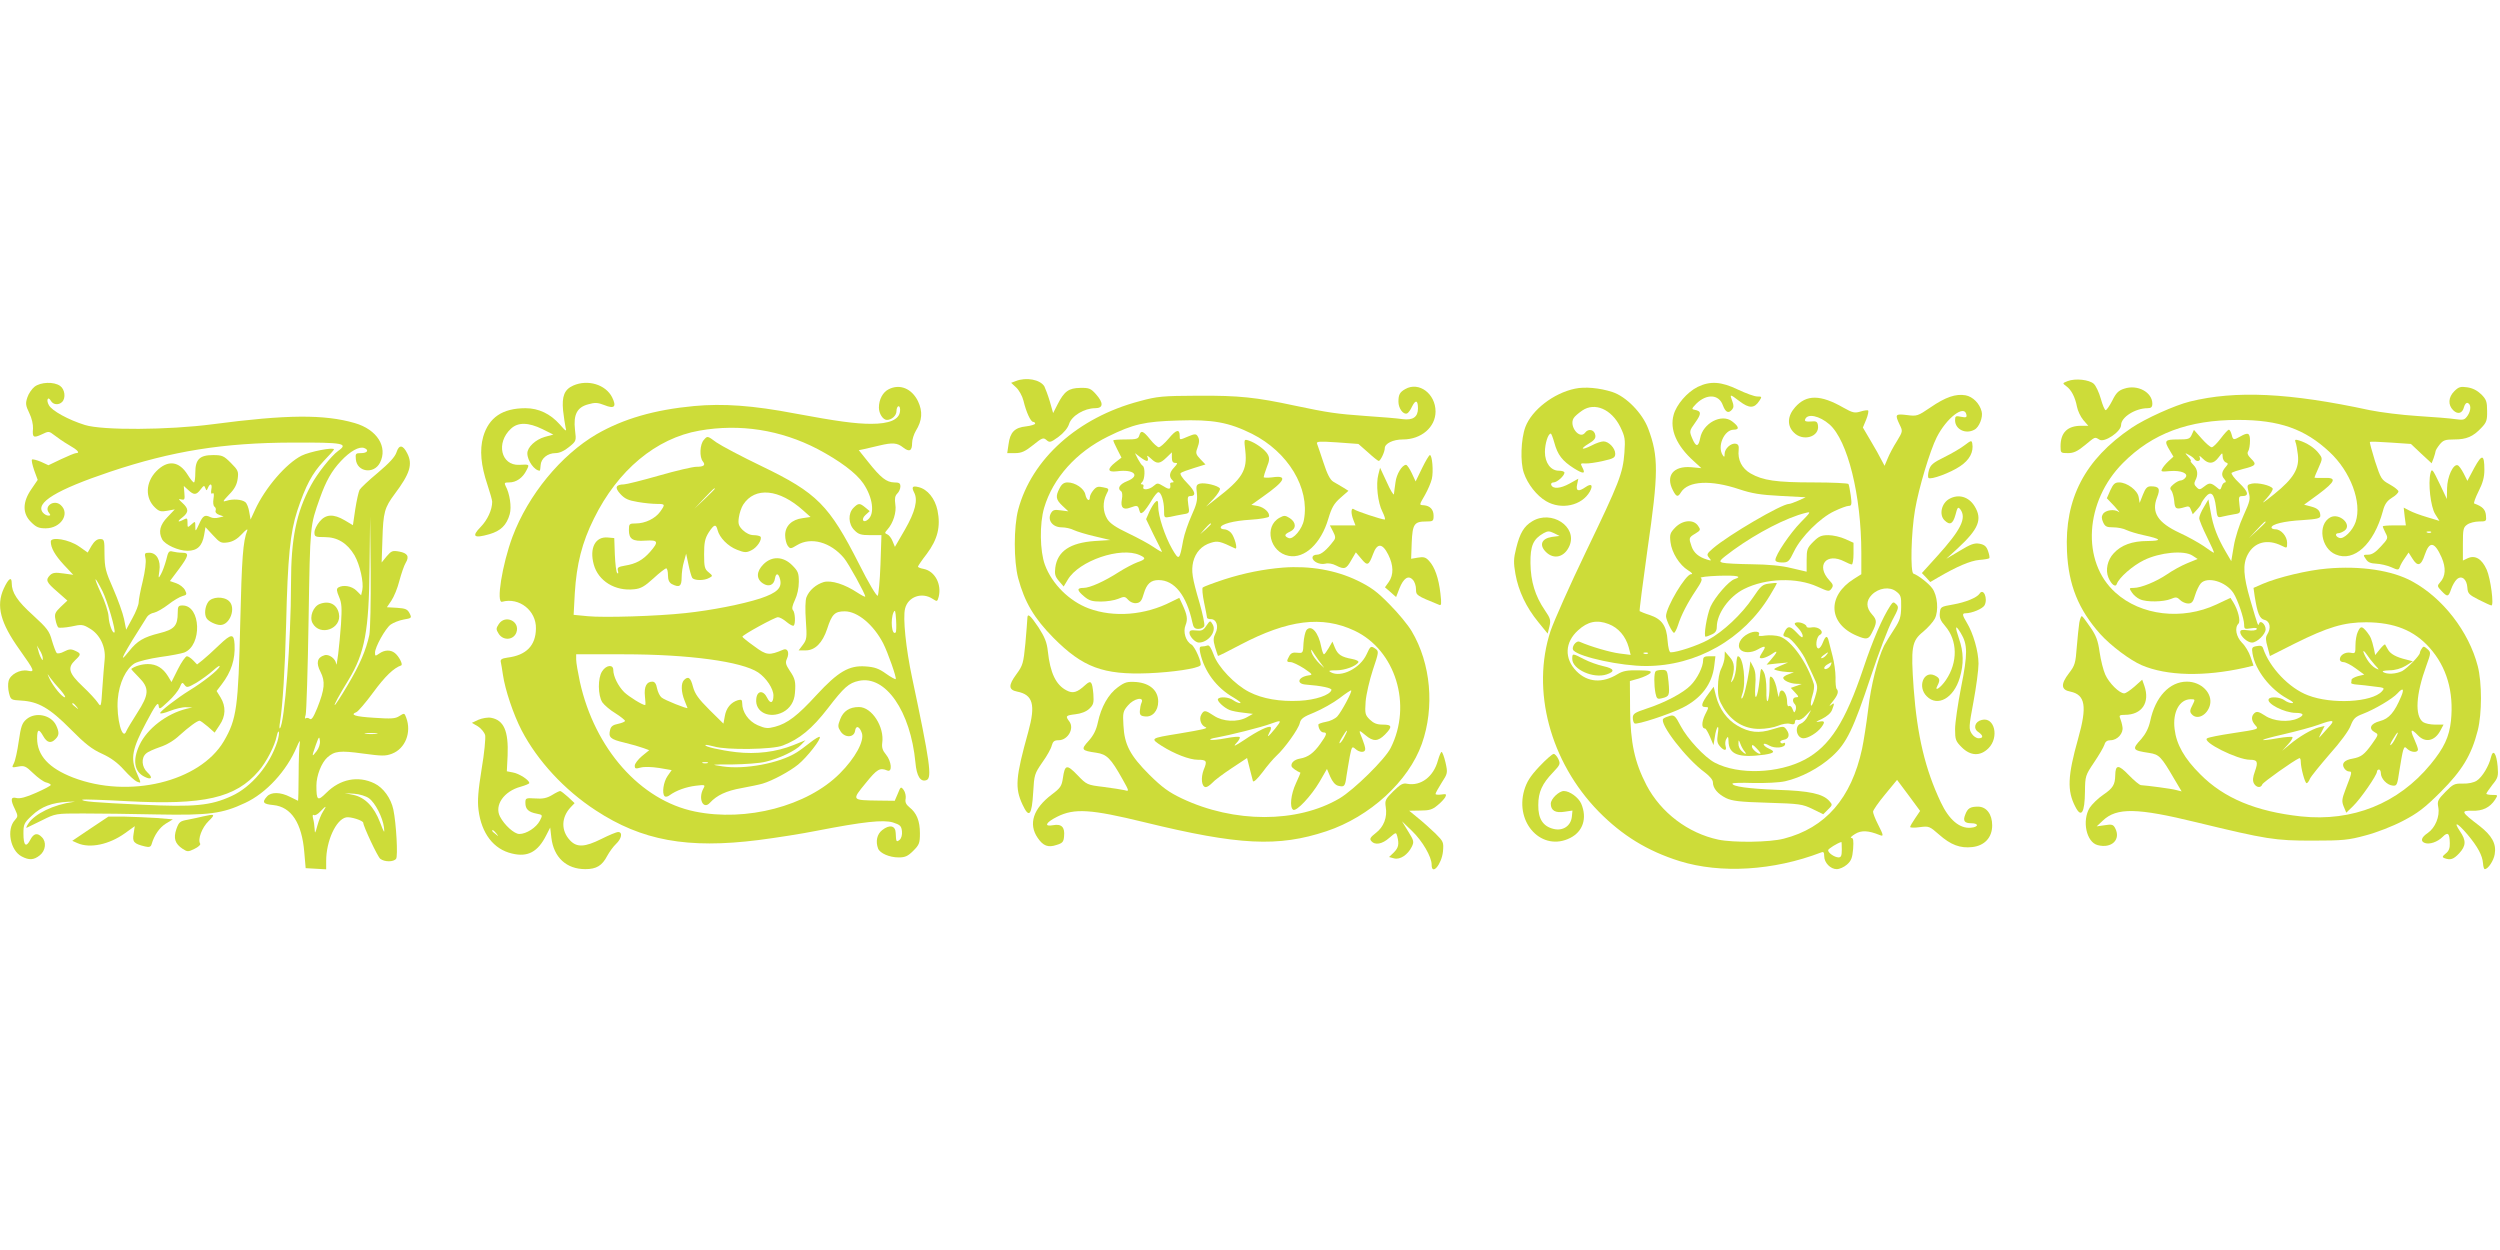 <?xml version="1.0" standalone="no"?>
<!DOCTYPE svg PUBLIC "-//W3C//DTD SVG 20010904//EN"
 "http://www.w3.org/TR/2001/REC-SVG-20010904/DTD/svg10.dtd">
<svg version="1.0" xmlns="http://www.w3.org/2000/svg"
 width="1280pt" height="640pt" viewBox="0 0 1280 640"
 preserveAspectRatio="xMidYMid meet">
<g transform="translate(0,640) scale(0.1,-0.1)"
fill="#cddc39" stroke="none">
<path d="M5201 4449 l-24 -9 26 -24 c14 -13 31 -43 37 -67 14 -59 37 -109 50
-109 5 0 10 -4 10 -9 0 -4 -21 -11 -46 -14 -59 -6 -82 -30 -90 -90 l-7 -47 40
0 c32 0 51 8 92 41 47 38 53 40 69 26 16 -14 21 -13 61 16 28 21 48 45 55 67
13 41 78 80 133 80 43 0 44 27 4 72 -26 29 -35 33 -80 32 -59 -1 -82 -17 -116
-84 l-23 -45 -17 60 c-10 33 -23 67 -28 77 -22 35 -93 48 -146 27z"/>
<path d="M10587 4449 c-28 -11 -28 -11 -8 -26 26 -18 46 -57 55 -105 4 -21 18
-51 32 -68 l26 -30 -36 0 c-71 0 -106 -35 -106 -105 0 -34 1 -35 38 -35 29 0
48 9 86 40 55 45 50 44 75 29 25 -17 111 41 111 75 0 40 73 86 136 86 18 0 24
6 24 23 0 59 -76 100 -144 77 -29 -9 -42 -22 -61 -61 -14 -27 -29 -49 -34 -49
-5 0 -16 26 -25 59 -9 32 -25 66 -36 76 -23 21 -94 29 -133 14z"/>
<path d="M177 4420 c-14 -11 -31 -36 -37 -55 -10 -30 -9 -41 10 -80 13 -26 20
-59 19 -79 -4 -46 2 -50 45 -30 35 17 37 17 64 -4 15 -12 48 -35 74 -50 46
-26 60 -42 37 -42 -6 0 -40 -14 -76 -31 l-65 -31 -39 18 c-22 9 -42 14 -45 11
-4 -3 2 -28 11 -55 l18 -49 -32 -47 c-46 -66 -47 -125 -2 -169 26 -26 39 -32
75 -32 78 0 126 75 77 119 -34 31 -88 -6 -60 -40 9 -11 8 -14 -4 -14 -8 0 -20
7 -27 15 -42 50 68 117 345 210 317 106 578 148 932 149 263 1 289 -4 234 -43
-35 -25 -107 -116 -139 -176 -75 -139 -102 -272 -102 -502 0 -293 -33 -721
-57 -742 -3 -4 -3 12 1 34 13 81 25 266 31 500 8 342 21 470 57 580 43 129 76
191 135 254 29 30 53 57 53 60 0 13 -124 -11 -166 -32 -79 -40 -186 -164 -238
-277 l-23 -50 -7 39 c-3 21 -12 44 -20 50 -17 14 -63 18 -96 7 -22 -7 -21 -4
13 32 28 28 40 51 44 81 5 37 2 44 -35 81 -36 36 -44 40 -91 40 -69 0 -91 -22
-91 -90 0 -27 -3 -50 -7 -50 -5 0 -19 18 -32 39 -44 71 -102 78 -161 18 -55
-57 -58 -137 -6 -186 21 -20 31 -22 63 -16 l38 7 -37 -39 c-39 -40 -48 -76
-28 -114 15 -28 83 -59 130 -59 50 0 75 24 85 80 l7 41 39 -42 c35 -38 41 -41
76 -36 26 4 49 18 72 43 19 21 31 29 27 18 -22 -55 -28 -141 -36 -474 -10
-432 -18 -492 -84 -605 -123 -208 -486 -296 -772 -186 -124 48 -184 113 -184
201 0 48 9 51 32 10 19 -33 39 -38 62 -14 19 19 20 34 4 69 -25 55 -107 72
-153 32 -22 -19 -28 -36 -39 -112 -7 -50 -18 -100 -25 -113 -12 -23 -11 -23
22 -17 31 6 39 3 77 -34 24 -23 53 -44 66 -47 13 -3 24 -9 24 -13 0 -4 -34
-22 -75 -40 -51 -23 -83 -31 -100 -27 -30 8 -33 -8 -8 -58 16 -34 15 -37 -1
-55 -44 -48 -23 -156 35 -186 38 -20 62 -19 93 6 30 24 35 69 10 93 -23 24
-42 19 -59 -14 -22 -42 -35 -29 -35 32 0 47 3 55 43 92 48 46 103 67 187 71
30 1 42 1 25 -1 -99 -13 -197 -60 -230 -111 -9 -14 -13 -23 -8 -21 4 2 40 19
78 38 70 35 70 35 210 35 77 0 248 -2 380 -5 266 -5 333 4 450 59 108 50 213
164 265 288 12 29 18 36 15 19 -3 -16 -6 -89 -6 -162 0 -74 -2 -134 -3 -134
-1 0 -19 9 -41 20 -49 25 -97 26 -118 2 -27 -30 -20 -39 33 -44 91 -9 146 -92
158 -242 l7 -81 53 -3 52 -3 0 43 c0 102 50 212 102 223 21 5 88 -16 88 -28 0
-17 74 -175 87 -184 22 -17 68 -17 81 0 10 12 1 180 -14 252 -12 57 -51 112
-97 134 -84 41 -176 22 -246 -48 -45 -45 -51 -40 -51 37 0 51 26 117 56 144
37 33 65 36 181 20 98 -13 116 -14 150 -1 68 26 101 109 73 184 -9 25 -10 25
-35 9 -21 -14 -41 -15 -130 -9 -98 6 -125 15 -90 29 8 3 47 48 86 101 61 83
105 125 143 138 11 4 -12 48 -33 64 -22 17 -52 16 -79 -3 -20 -14 -22 -14 -22
4 0 29 53 124 80 144 14 10 44 22 67 26 41 7 42 8 30 32 -11 21 -21 25 -64 28
l-52 3 23 34 c13 19 32 65 41 102 10 37 24 78 32 91 20 33 10 50 -33 58 -34 6
-40 4 -64 -24 l-26 -32 4 118 c4 140 11 163 63 233 78 104 93 152 64 208 -22
44 -42 46 -55 5 -8 -24 -37 -55 -96 -105 -46 -38 -88 -78 -93 -87 -5 -10 -15
-54 -22 -99 l-12 -82 -42 25 c-58 34 -97 32 -129 -7 -14 -17 -26 -41 -26 -55
0 -22 4 -24 53 -24 65 0 115 -31 152 -93 28 -49 48 -139 40 -178 l-6 -27 -24
24 c-24 24 -68 31 -93 16 -10 -7 -9 -17 4 -48 14 -32 15 -57 10 -139 -8 -110
-22 -229 -25 -204 -2 26 -37 52 -60 44 -37 -11 -44 -39 -20 -85 25 -49 22 -88
-17 -186 -20 -48 -29 -62 -39 -54 -6 5 -15 6 -20 2 -4 -4 -5 4 0 18 4 14 11
234 15 490 8 489 7 476 58 620 31 87 60 139 108 190 47 50 93 76 119 66 26
-10 16 -26 -16 -26 -28 0 -30 -2 -27 -32 6 -65 92 -77 123 -18 42 81 -14 171
-129 204 -155 45 -347 44 -726 -6 -227 -30 -566 -32 -655 -4 -84 26 -170 73
-185 102 -15 27 -4 48 11 21 12 -20 40 -22 57 -5 20 20 14 65 -10 82 -32 23
-100 20 -131 -4z m888 -517 c11 26 23 20 17 -9 -3 -18 -1 -25 6 -20 7 4 9 -4
5 -28 -3 -19 -1 -36 5 -40 6 -4 9 -13 6 -20 -3 -9 4 -17 18 -22 l23 -8 -25 -6
c-14 -4 -33 -3 -42 2 -29 14 -39 9 -58 -34 -19 -41 -20 -41 -20 -14 0 28 0 29
-20 11 -20 -18 -20 -17 -20 9 0 23 -2 25 -19 16 -32 -17 -36 -11 -7 11 33 26
33 44 0 74 -21 19 -22 23 -6 18 17 -4 19 0 16 32 l-3 37 23 -21 c29 -27 41
-26 63 3 16 21 19 22 24 8 6 -16 7 -15 14 1z m826 -754 c-17 -78 -48 -151
-111 -257 -33 -56 -63 -102 -66 -102 -5 0 22 50 71 130 83 137 104 251 107
575 l3 260 3 -280 c1 -157 -2 -300 -7 -326z m-471 -546 c-39 -121 -133 -233
-235 -279 -106 -49 -191 -57 -460 -44 -240 11 -311 17 -303 26 3 2 105 -1 228
-8 394 -21 556 16 674 154 40 46 83 130 93 180 4 18 8 27 11 20 2 -6 -2 -29
-8 -49z m508 40 c-16 -2 -40 -2 -55 0 -16 2 -3 4 27 4 30 0 43 -2 28 -4z
m-307 -89 c-25 -32 -26 -31 -4 32 16 44 18 46 21 21 2 -16 -5 -37 -17 -53z
m268 -241 c32 -23 70 -97 77 -149 4 -34 1 -30 -20 25 -31 81 -77 128 -136 141
l-45 9 49 -3 c27 -2 60 -12 75 -23z m-235 -68 c-9 -13 -22 -46 -29 -72 -11
-41 -13 -44 -14 -18 -1 17 -4 41 -8 54 -4 15 -2 22 4 18 6 -4 21 5 33 18 30
32 35 32 14 0z"/>
<path d="M2935 4426 c-45 -20 -59 -54 -52 -128 4 -35 10 -74 13 -88 6 -21 1
-19 -30 17 -48 54 -108 83 -175 83 -118 0 -188 -47 -217 -146 -19 -68 -12
-146 22 -247 13 -39 24 -78 24 -86 0 -41 -24 -93 -59 -129 -48 -49 -35 -60 45
-37 58 17 88 46 104 103 10 36 0 105 -21 143 -8 17 -6 19 18 19 36 0 69 23 88
61 17 32 17 32 -37 29 -93 -4 -120 113 -42 185 36 34 89 33 161 -2 l56 -28
-44 -12 c-48 -14 -89 -53 -89 -84 0 -38 37 -89 64 -89 1 0 3 12 4 28 2 35 36
62 76 62 20 0 45 11 69 31 38 31 38 31 31 88 -9 79 11 116 68 131 34 10 49 9
82 -4 52 -21 64 -9 40 40 -33 65 -124 93 -199 60z"/>
<path d="M8692 4419 c-54 -27 -109 -91 -123 -143 -21 -75 15 -158 103 -237
l39 -36 -53 5 c-91 7 -131 -44 -93 -118 18 -35 26 -37 42 -10 37 58 152 64
298 15 63 -21 108 -29 210 -34 l130 -7 -37 -17 c-21 -9 -42 -17 -48 -17 -38 0
-310 -159 -390 -228 -31 -27 -33 -31 -20 -47 14 -17 13 -17 -10 -10 -43 13
-68 35 -79 67 -15 43 -15 46 19 66 28 17 28 20 14 40 -23 34 -78 30 -116 -8
-27 -28 -30 -36 -25 -76 6 -53 46 -117 90 -144 20 -12 26 -20 15 -20 -27 0
-128 -169 -128 -215 0 -19 32 -85 41 -85 4 0 13 17 20 38 16 52 50 117 93 181
27 40 34 56 24 62 -6 4 34 9 90 11 96 3 126 -3 83 -17 -29 -9 -100 -91 -123
-141 -19 -44 -37 -154 -25 -154 3 0 18 5 32 12 18 8 25 19 25 38 0 68 63 156
139 194 111 56 270 61 377 12 55 -25 59 -26 71 -10 11 15 9 22 -11 43 -70 76
-15 144 78 96 15 -8 32 -15 37 -15 5 0 9 25 9 55 l0 56 -42 19 c-24 11 -63 20
-87 20 -36 0 -49 -6 -77 -34 -31 -31 -34 -39 -34 -94 l0 -59 -77 18 c-52 13
-119 19 -203 20 -69 1 -136 4 -150 8 -22 6 -18 11 55 65 122 88 272 166 370
190 28 7 27 5 -25 -48 -54 -55 -130 -167 -130 -193 0 -8 12 -13 34 -13 31 0
36 4 62 58 36 74 133 171 206 205 31 15 64 27 74 27 14 0 16 7 10 52 -4 28 -9
55 -12 60 -3 4 -83 8 -179 8 -191 0 -259 10 -322 46 -45 26 -67 70 -61 121 2
20 -2 29 -15 31 -24 5 -57 -25 -57 -52 0 -17 -2 -18 -10 -6 -29 45 8 130 57
130 30 0 27 16 -9 43 -54 41 -149 -10 -163 -86 -9 -47 -22 -47 -41 -1 -15 36
-15 38 16 81 32 45 32 58 -4 65 -16 3 -15 6 9 31 53 52 116 49 136 -8 14 -37
29 -44 48 -21 8 10 8 21 1 40 -15 40 -14 40 36 2 50 -38 76 -38 102 2 14 21
13 22 -11 22 -14 0 -58 16 -98 35 -87 42 -143 45 -207 14z"/>
<path d="M4550 4407 c-30 -15 -50 -52 -50 -94 0 -31 21 -63 41 -63 25 0 49 23
49 45 0 14 5 25 11 25 6 0 9 -12 7 -27 -5 -42 -55 -63 -148 -63 -80 0 -175 13
-390 53 -214 41 -368 52 -517 38 -202 -19 -361 -65 -498 -144 -183 -107 -350
-310 -431 -525 -53 -143 -85 -342 -53 -333 87 24 175 -45 173 -137 -1 -87 -49
-137 -146 -149 -29 -4 -37 -10 -34 -22 2 -9 7 -38 11 -66 11 -76 53 -202 96
-285 81 -155 218 -304 379 -409 236 -155 470 -198 834 -152 93 12 226 33 295
47 242 47 344 58 393 43 37 -12 43 -18 46 -45 2 -19 -3 -36 -12 -44 -17 -13
-18 -11 -20 35 -1 38 -31 45 -69 15 -27 -21 -35 -58 -21 -95 10 -24 58 -45
105 -45 33 0 47 6 75 34 31 31 34 40 34 90 0 63 -17 104 -54 133 -17 14 -23
26 -19 44 2 13 -2 33 -10 44 -14 19 -16 18 -30 -18 l-16 -37 -83 1 c-139 2
-138 1 -66 89 59 73 73 81 111 65 27 -11 22 47 -7 82 -17 20 -22 36 -19 59 12
82 -53 184 -119 184 -49 0 -80 -21 -96 -62 -13 -34 -13 -40 2 -63 22 -34 69
-32 74 3 4 30 23 24 35 -12 13 -40 -34 -127 -113 -206 -166 -167 -479 -249
-742 -195 -279 57 -513 321 -589 664 -10 47 -19 98 -19 114 l0 27 243 0 c334
0 605 -37 689 -93 42 -29 78 -83 78 -118 0 -39 -16 -45 -32 -12 -20 41 -52 38
-56 -6 -7 -67 67 -103 137 -67 36 19 58 54 61 97 5 58 1 75 -26 114 -21 32
-24 42 -15 62 14 30 4 56 -18 47 -73 -31 -86 -30 -149 17 -34 24 -61 46 -61
49 0 9 166 100 182 100 9 0 29 -11 45 -25 16 -13 32 -22 36 -18 10 10 7 68 -4
79 -7 7 -3 24 10 52 12 25 20 61 20 93 0 45 -4 55 -34 85 -46 46 -104 48 -147
5 -37 -37 -38 -75 -3 -98 30 -20 57 -9 62 26 5 29 18 27 26 -5 11 -44 -15 -69
-101 -98 -93 -30 -251 -61 -383 -75 -146 -16 -419 -24 -500 -16 l-73 7 6 112
c9 147 37 259 98 381 122 248 318 411 539 450 209 37 417 4 606 -94 113 -60
197 -122 234 -176 49 -72 60 -156 24 -185 -24 -21 -37 1 -13 23 l22 20 -23 19
c-28 23 -35 23 -60 -2 -29 -29 -27 -84 5 -115 20 -21 34 -25 81 -25 l57 0 -5
-151 c-3 -83 -10 -155 -14 -159 -5 -5 -47 65 -96 163 -153 301 -214 363 -498
500 -102 49 -206 104 -232 122 -46 34 -46 34 -64 13 -21 -22 -24 -89 -5 -111
15 -19 4 -27 -34 -27 -18 0 -104 -20 -191 -45 -87 -25 -168 -45 -179 -45 -43
-1 -49 -16 -19 -49 23 -25 41 -33 89 -41 33 -6 77 -10 98 -10 43 0 44 -2 17
-40 -25 -35 -77 -60 -124 -60 -34 0 -36 -2 -36 -34 0 -46 19 -59 85 -54 65 4
69 -5 24 -57 -38 -43 -73 -62 -129 -71 -35 -6 -41 -10 -36 -27 3 -12 1 -16 -4
-11 -5 5 -10 47 -12 94 l-3 85 -33 3 c-64 6 -95 -54 -72 -138 23 -85 110 -138
207 -127 34 3 54 15 99 56 30 28 60 51 65 51 5 0 9 -16 9 -35 0 -24 6 -37 19
-45 39 -20 51 -13 51 33 0 23 5 60 12 82 l11 40 12 -56 c6 -30 15 -61 19 -67
9 -15 61 -16 87 -1 19 10 19 11 -3 29 -20 16 -23 27 -23 92 0 59 4 80 23 111
28 43 38 46 46 13 10 -39 53 -83 100 -101 38 -15 48 -15 72 -3 29 13 57 55 48
70 -3 4 -19 8 -35 8 -19 0 -39 10 -56 26 -21 21 -25 32 -20 65 3 22 13 51 22
65 60 93 185 81 308 -30 l37 -33 -41 -6 c-55 -7 -89 -40 -89 -87 0 -20 6 -44
13 -54 13 -17 15 -17 48 3 71 43 171 16 240 -66 23 -27 109 -183 109 -197 0
-4 -17 5 -39 19 -66 44 -134 65 -173 55 -40 -12 -75 -42 -89 -78 -6 -15 -7
-64 -3 -120 6 -86 5 -96 -15 -123 l-22 -29 36 0 c48 0 86 38 110 110 24 75 39
90 90 90 66 0 148 -69 197 -164 24 -47 70 -178 64 -183 -2 -2 -25 10 -50 28
-36 26 -59 34 -105 37 -84 6 -140 -27 -250 -146 -97 -106 -149 -146 -213 -163
-38 -10 -49 -9 -89 8 -47 21 -79 67 -79 113 0 17 -4 20 -22 15 -36 -11 -60
-40 -67 -82 l-7 -38 -72 71 c-56 56 -74 81 -84 118 -12 47 -24 56 -46 34 -16
-16 -15 -61 3 -105 8 -19 15 -37 15 -38 0 -6 -119 41 -133 54 -9 7 -19 28 -23
47 -4 23 -12 34 -24 34 -30 0 -43 -26 -38 -75 3 -25 4 -45 1 -45 -14 0 -83 43
-107 66 -31 31 -56 81 -56 114 0 29 -36 26 -57 -7 -23 -34 -22 -123 1 -159 10
-14 40 -40 67 -56 27 -17 49 -35 49 -39 0 -4 -16 -11 -35 -15 -26 -5 -37 -13
-41 -30 -10 -39 0 -49 72 -66 38 -9 82 -22 98 -28 l30 -11 -37 -30 c-20 -17
-37 -39 -37 -49 0 -16 4 -17 30 -10 18 5 56 4 95 -2 l64 -11 -21 -30 c-21 -30
-30 -89 -15 -104 5 -4 16 -2 25 5 34 25 85 43 134 49 49 6 50 5 39 -15 -28
-52 0 -110 34 -72 35 38 83 61 162 75 43 8 92 18 108 23 50 15 138 62 182 98
45 37 119 131 110 141 -3 3 -25 -10 -49 -29 -24 -19 -55 -42 -70 -51 -88 -55
-265 -88 -378 -71 -64 10 -63 10 50 10 63 1 140 6 170 14 69 16 153 56 181 86
l23 24 -62 -25 c-87 -35 -190 -48 -293 -36 -84 10 -164 29 -157 36 2 3 22 -1
44 -7 62 -19 300 -16 352 5 86 33 150 86 231 191 83 108 107 129 158 140 137
30 265 -155 290 -418 6 -70 26 -102 57 -90 29 11 17 95 -74 524 -32 150 -48
308 -36 354 15 61 86 86 141 50 23 -15 24 -15 31 10 16 65 -19 131 -76 143
-17 3 -30 8 -30 12 0 3 20 33 45 65 56 75 72 140 55 223 -13 61 -51 108 -97
119 -31 8 -37 1 -23 -27 21 -38 6 -99 -47 -191 l-51 -88 -12 29 c-6 16 -19 32
-27 35 -14 6 -14 8 0 24 30 33 48 90 41 130 -4 28 -2 43 10 55 9 8 16 25 16
36 0 17 -6 21 -32 21 -39 1 -68 23 -133 105 l-48 60 29 6 c16 4 50 12 77 18
67 16 91 14 121 -10 32 -25 46 -18 46 23 0 17 9 45 19 62 33 53 36 99 11 152
-32 65 -93 90 -150 61z m-890 -510 c0 -1 -24 -25 -52 -52 l-53 -50 50 53 c46
48 55 57 55 49z m926 -735 c-20 -19 -28 66 -11 103 8 16 10 7 13 -39 2 -32 1
-61 -2 -64z m-963 -669 c-7 -2 -19 -2 -25 0 -7 3 -2 5 12 5 14 0 19 -2 13 -5z"/>
<path d="M7195 4408 c-28 -16 -35 -28 -35 -65 0 -33 24 -67 44 -60 6 2 18 18
26 36 18 36 30 32 30 -10 0 -44 -26 -62 -79 -55 -25 4 -109 11 -186 16 -153
11 -194 17 -365 53 -200 43 -285 52 -495 51 -183 -1 -209 -3 -300 -28 -316
-83 -553 -296 -622 -556 -23 -88 -23 -262 0 -350 33 -123 82 -206 181 -306
150 -151 255 -190 486 -181 123 5 251 24 266 40 10 10 -28 97 -46 107 -29 16
-44 65 -30 99 12 30 9 52 -17 108 l-15 32 -41 -20 c-134 -69 -294 -82 -423
-34 -99 37 -188 125 -224 223 -26 70 -28 211 -4 292 45 152 164 285 327 365
130 64 188 77 359 82 177 6 259 -9 378 -68 185 -93 297 -278 266 -441 -8 -46
-55 -102 -78 -93 -25 10 -22 20 7 33 33 15 32 47 -1 69 -24 15 -29 15 -53 2
-81 -45 -49 -177 47 -195 82 -16 166 64 203 190 17 57 29 78 62 107 l41 36
-27 17 c-15 9 -38 22 -51 30 -16 10 -31 39 -50 98 -15 46 -30 89 -33 97 -4 11
14 12 103 6 l109 -8 49 -43 c26 -24 51 -44 55 -44 9 0 31 46 31 65 0 24 42 45
93 45 94 0 167 63 167 143 0 91 -85 155 -155 115z"/>
<path d="M8064 4410 c-110 -23 -221 -109 -254 -196 -23 -62 -27 -180 -8 -235
19 -57 66 -117 114 -145 78 -46 183 -23 224 49 18 33 8 44 -22 23 -36 -25 -51
-21 -43 14 l6 29 -45 -25 c-47 -26 -86 -29 -94 -6 -2 6 3 12 12 12 18 0 56 34
56 50 0 6 -13 10 -29 10 -41 0 -71 40 -71 96 0 42 16 94 30 94 3 0 11 -21 18
-46 17 -63 41 -94 101 -132 50 -31 61 -29 41 8 -9 17 -7 19 17 17 16 -1 56 5
91 13 54 12 62 17 62 37 0 28 -33 63 -60 63 -12 0 -39 -9 -61 -21 -52 -26 -62
-19 -14 10 27 16 36 27 33 43 -4 28 -35 36 -52 13 -28 -38 -84 33 -59 74 5 9
25 26 44 39 64 44 150 7 195 -84 24 -50 26 -62 21 -132 -8 -106 -26 -152 -197
-507 -82 -170 -163 -353 -181 -405 -100 -303 -3 -670 246 -925 120 -122 249
-202 415 -254 210 -65 480 -49 723 44 13 6 17 2 17 -19 0 -33 32 -66 64 -66
14 0 37 10 52 23 22 19 28 34 32 80 3 44 1 57 -9 57 -8 0 1 9 19 20 32 20 68
18 125 -5 22 -9 22 -4 -8 55 -14 27 -25 56 -25 64 0 8 28 48 62 89 l61 74 59
-79 59 -80 -25 -37 c-14 -20 -26 -41 -26 -45 0 -4 22 -5 49 -1 47 6 50 5 99
-38 60 -53 108 -71 170 -64 63 7 102 49 102 111 0 57 -29 96 -73 96 -40 0 -53
-9 -65 -41 -13 -32 -4 -44 31 -44 40 0 38 -20 -3 -23 -57 -5 -111 41 -153 130
-80 169 -121 341 -139 583 -15 212 -10 243 48 290 24 20 51 50 60 67 21 40 14
120 -13 156 -19 26 -71 66 -96 75 -17 5 -12 212 8 327 19 112 77 304 111 371
50 99 142 170 152 116 3 -14 -2 -16 -27 -11 -28 6 -31 4 -31 -18 0 -46 54 -73
99 -48 24 12 45 64 37 93 -10 41 -45 76 -82 83 -50 9 -103 -9 -180 -62 -65
-44 -69 -46 -121 -39 -59 7 -62 4 -37 -49 17 -34 16 -35 -14 -85 -18 -28 -39
-68 -47 -88 l-16 -38 -16 30 c-8 17 -33 61 -55 98 l-40 68 17 41 c9 22 13 43
10 46 -3 3 -20 1 -39 -5 -30 -9 -40 -7 -88 20 -117 67 -189 68 -247 2 -40 -45
-42 -95 -6 -130 46 -47 132 -22 123 37 -3 19 -8 23 -36 20 -24 -2 -33 1 -30
10 11 33 73 20 125 -25 93 -82 163 -363 163 -659 l0 -108 -38 -24 c-139 -87
-131 -230 15 -291 49 -21 60 -19 76 13 28 54 28 67 2 96 -31 34 -32 70 -1 101
35 35 91 43 124 17 24 -18 27 -26 26 -80 -1 -51 -6 -68 -36 -114 -19 -29 -42
-66 -51 -83 -33 -67 -68 -203 -82 -328 -9 -73 -23 -162 -31 -200 -55 -254
-187 -406 -401 -461 -72 -19 -257 -21 -335 -5 -155 33 -294 138 -368 279 -61
118 -82 216 -84 389 l-1 144 46 13 c26 8 51 20 58 27 9 12 -2 14 -61 15 -56 1
-78 -3 -105 -19 -79 -49 -155 -43 -212 15 -63 65 -59 148 9 209 49 45 96 55
156 32 50 -19 87 -62 103 -119 l10 -39 -56 7 c-48 6 -148 35 -205 60 -19 9
-46 -30 -31 -45 34 -34 243 -79 370 -79 259 0 500 137 635 361 21 34 37 63 35
64 -1 1 -19 0 -39 -3 -34 -4 -43 -12 -83 -72 -57 -85 -153 -175 -231 -217 -54
-29 -157 -63 -190 -63 -7 0 -13 23 -16 60 -5 76 -29 110 -91 131 -26 8 -49 18
-52 20 -2 3 16 144 40 315 57 393 57 477 4 619 -30 80 -113 165 -184 188 -65
21 -140 28 -191 17z m373 -1356 c-3 -3 -12 -4 -19 -1 -8 3 -5 6 6 6 11 1 17
-2 13 -5z m993 -1004 c0 -32 -4 -40 -17 -40 -21 1 -53 23 -53 37 0 7 48 37 68
42 1 1 2 -17 2 -39z"/>
<path d="M12566 4397 c-31 -31 -33 -70 -6 -97 24 -24 48 -17 56 17 4 13 11 22
18 20 18 -6 19 -36 1 -64 -16 -23 -21 -25 -64 -19 -25 4 -112 11 -193 16 -81
5 -191 19 -245 30 -412 89 -686 102 -921 44 -77 -19 -228 -87 -299 -135 -239
-162 -343 -362 -330 -633 8 -171 58 -296 170 -422 54 -60 154 -135 213 -160
129 -55 320 -59 526 -13 l46 11 -15 44 c-8 25 -28 58 -44 73 -30 31 -39 77
-18 98 12 12 -2 70 -27 110 l-14 22 -72 -34 c-175 -82 -387 -57 -517 61 -176
158 -157 468 39 664 150 151 335 220 589 220 211 0 342 -46 468 -164 108 -100
167 -258 134 -358 -15 -45 -62 -91 -84 -82 -20 7 -23 24 -4 24 7 0 21 6 31 13
41 30 -26 93 -73 68 -66 -36 -48 -159 28 -190 94 -40 195 53 241 221 9 36 21
53 46 69 19 11 34 26 34 33 0 6 -20 22 -45 36 -42 23 -45 28 -75 119 -16 52
-28 96 -26 98 2 3 51 1 107 -3 l103 -7 53 -50 53 -49 10 26 c5 15 10 31 10 35
0 5 9 20 21 35 18 22 28 26 75 26 62 0 96 14 139 60 26 27 30 39 29 86 0 47
-4 59 -30 85 -21 20 -44 32 -72 36 -34 5 -44 2 -66 -20z"/>
<path d="M5984 4155 c-21 -25 -44 -45 -51 -45 -6 0 -27 18 -44 40 -36 45 -48
49 -56 20 -5 -17 -14 -20 -69 -20 -35 0 -64 -2 -64 -5 0 -3 9 -24 21 -47 l21
-41 -31 -24 c-44 -35 -41 -52 8 -46 88 12 122 -23 51 -51 -38 -15 -51 -38 -30
-51 6 -4 8 -21 4 -42 -8 -41 7 -56 43 -42 35 13 40 12 46 -13 5 -18 9 -19 21
-9 8 7 27 33 41 57 14 24 30 44 36 44 14 0 29 -46 29 -92 0 -40 0 -40 33 -34
17 4 47 10 65 13 33 5 33 6 26 49 -5 36 -3 44 9 44 33 0 28 23 -14 66 -26 26
-39 47 -34 52 6 5 36 16 69 26 l58 18 -26 27 c-23 24 -25 32 -16 55 12 33 12
47 1 64 -7 11 -15 11 -46 -2 -47 -20 -45 -20 -45 3 0 36 -18 32 -56 -14z
m-112 -115 c6 0 7 8 4 17 -6 14 -2 12 17 -5 30 -29 45 -28 79 5 l28 27 0 -27
c0 -19 5 -27 17 -27 14 0 13 -3 -5 -23 -25 -26 -28 -47 -10 -65 9 -9 9 -12 0
-12 -7 0 -11 -3 -11 -7 5 -29 -3 -32 -33 -13 -30 18 -33 18 -50 3 -23 -21 -61
-25 -54 -6 3 7 0 13 -6 13 -9 0 -9 3 0 12 14 14 16 74 3 83 -6 3 -16 19 -25
35 l-15 30 26 -20 c14 -11 30 -20 35 -20z"/>
<path d="M11222 4175 c-10 -23 -17 -25 -72 -25 -67 0 -71 -6 -41 -56 l19 -32
-25 -23 c-14 -13 -29 -31 -33 -40 -8 -14 -3 -15 39 -11 58 5 99 -12 80 -34 -6
-8 -17 -14 -24 -14 -7 0 -23 -8 -36 -19 -18 -15 -21 -22 -12 -32 6 -8 13 -32
15 -54 3 -42 10 -45 56 -31 17 6 24 3 30 -15 l9 -22 21 23 c12 13 22 27 22 31
0 3 9 18 21 33 29 36 46 20 55 -51 6 -53 7 -55 33 -48 14 3 41 9 60 12 33 5
33 6 27 49 -5 39 -3 44 14 44 37 0 32 22 -15 67 -26 24 -43 48 -39 52 5 4 32
13 59 20 65 16 71 23 41 52 -18 18 -22 29 -15 39 5 8 9 32 9 53 0 41 -10 45
-50 22 -34 -19 -37 -19 -44 10 -4 14 -10 25 -14 25 -5 0 -23 -20 -42 -45 -19
-25 -39 -45 -46 -45 -7 0 -30 20 -52 45 l-39 44 -11 -24z m13 -125 c11 -17 35
-12 28 7 -5 12 -1 11 15 -5 30 -30 56 -28 81 6 20 26 20 26 21 4 0 -12 7 -25
15 -29 14 -5 14 -8 2 -22 -23 -26 -25 -45 -9 -63 9 -10 10 -18 4 -18 -6 0 -14
-9 -17 -21 -6 -18 -9 -19 -23 -6 -31 26 -40 27 -65 7 -23 -18 -27 -19 -41 -4
-12 11 -13 20 -6 34 16 29 12 58 -10 80 -11 11 -17 20 -13 20 3 0 -2 10 -13
21 -19 22 -19 22 3 10 12 -6 25 -16 28 -21z"/>
<path d="M6376 4092 c11 -100 -14 -142 -151 -247 l-50 -39 39 41 c21 23 35 46
32 52 -10 15 -76 31 -102 25 -19 -5 -21 -11 -16 -50 4 -36 -2 -58 -27 -113
-17 -38 -37 -95 -43 -127 -19 -104 -21 -106 -57 -44 -37 65 -71 168 -71 217 0
29 -3 33 -13 24 -8 -6 -22 -29 -32 -50 l-17 -39 38 -79 c22 -43 41 -82 43 -87
2 -5 -16 5 -41 22 -24 17 -84 49 -132 72 -63 30 -93 50 -107 73 -23 38 -24 87
-4 127 15 28 14 29 -17 35 -26 6 -35 3 -50 -15 -10 -12 -18 -28 -18 -36 0 -25
-17 -15 -23 14 -6 31 -52 62 -91 62 -18 0 -30 -8 -41 -30 -22 -42 -19 -58 15
-90 l30 -28 -39 5 c-33 5 -41 2 -51 -16 -18 -35 10 -71 56 -71 19 0 47 -6 62
-14 15 -7 63 -22 107 -32 l80 -19 -80 -5 c-126 -9 -191 -52 -202 -137 -4 -32
-1 -45 19 -68 l24 -28 21 35 c57 97 271 170 368 126 34 -15 32 -22 -12 -37
-21 -8 -63 -30 -93 -49 -76 -49 -150 -82 -182 -82 -36 0 -35 -12 3 -44 25 -21
41 -26 85 -26 30 0 70 6 89 14 31 13 35 13 51 -5 11 -12 28 -19 42 -17 20 2
28 12 38 48 15 51 36 70 76 70 81 0 143 -78 173 -217 5 -26 12 -33 31 -33 14
0 27 7 30 15 3 8 -8 61 -24 117 -39 132 -43 164 -33 211 12 49 44 84 91 98 35
11 47 8 124 -29 15 -7 -3 60 -21 80 -9 10 -24 18 -35 18 -10 0 -18 4 -18 9 0
17 65 35 153 40 50 3 92 11 94 16 6 19 -23 47 -56 54 l-34 6 59 42 c115 81
129 111 48 99 -24 -3 -44 -2 -44 1 0 4 7 27 16 51 14 34 15 47 5 65 -13 25
-64 61 -99 72 -23 7 -23 6 -16 -53z m-176 -375 c0 -2 -12 -14 -27 -28 l-28
-24 24 28 c23 25 31 32 31 24z"/>
<path d="M10061 4122 c-19 -15 -66 -43 -105 -62 -59 -29 -72 -40 -80 -68 -5
-18 -6 -35 -2 -39 11 -11 112 26 162 60 48 32 70 73 62 117 -3 16 -7 15 -37
-8z"/>
<path d="M11753 4136 c4 -9 9 -37 12 -63 9 -71 -21 -122 -120 -202 -62 -50
-71 -55 -41 -24 21 23 35 46 32 52 -10 16 -75 31 -106 25 -26 -6 -26 -7 -17
-44 10 -34 7 -46 -26 -119 -21 -45 -43 -114 -50 -157 l-13 -77 -27 46 c-43 73
-66 132 -78 204 l-12 66 -23 -39 c-13 -21 -24 -47 -24 -57 0 -9 18 -53 40 -97
22 -44 38 -80 35 -80 -3 0 -26 15 -52 34 -27 18 -82 49 -124 68 -111 52 -145
104 -115 181 18 45 11 57 -32 57 -18 0 -27 -9 -40 -42 l-17 -43 -5 30 c-6 35
-60 75 -100 75 -22 0 -30 -8 -45 -40 l-18 -41 39 -41 c21 -23 31 -36 22 -29
-22 16 -68 10 -81 -11 -8 -12 -7 -24 1 -42 10 -22 18 -26 52 -26 23 0 53 -6
68 -14 15 -7 54 -19 87 -26 92 -20 98 -29 20 -30 -78 0 -135 -21 -173 -63 -32
-34 -43 -86 -27 -124 15 -36 37 -52 43 -33 11 32 80 93 139 122 82 40 206 52
249 23 l26 -17 -54 -22 c-29 -12 -75 -37 -102 -56 -56 -38 -134 -70 -171 -70
-24 0 -25 -1 -10 -23 8 -13 27 -29 41 -35 33 -16 121 -14 158 1 26 11 32 11
48 -5 10 -10 29 -18 41 -18 19 0 26 8 36 43 7 23 20 50 29 60 33 37 128 10
167 -49 22 -34 55 -131 55 -162 0 -23 3 -24 35 -19 24 4 33 2 29 -5 -4 -6 -23
-8 -45 -5 -29 4 -39 2 -39 -9 0 -21 37 -54 60 -54 26 0 70 43 70 68 0 25 -26
49 -33 30 -6 -15 -4 -21 -46 122 -35 121 -39 180 -13 230 34 65 101 82 174 46
28 -14 28 -14 28 15 0 33 -31 69 -60 69 -11 0 -20 4 -20 9 0 17 65 33 158 38
76 5 92 9 92 22 0 26 -13 39 -49 48 l-34 9 74 54 c88 66 95 86 27 83 -27 -1
-48 0 -48 2 0 1 9 24 21 50 21 47 21 48 1 74 -20 27 -61 54 -101 66 -19 6 -23
4 -18 -9z m-153 -409 c0 -2 -19 -21 -42 -42 l-43 -40 40 43 c36 39 45 47 45
39z"/>
<path d="M7281 4003 l-33 -68 -20 43 c-11 23 -24 42 -29 42 -20 0 -49 -47 -54
-89 -4 -25 -7 -53 -8 -61 -1 -8 -18 19 -36 60 l-35 75 -9 -35 c-13 -49 -3
-143 21 -190 11 -22 16 -40 12 -40 -17 0 -146 43 -157 52 -16 13 -18 -19 -3
-56 l10 -26 -66 0 -65 0 16 -31 c13 -25 14 -34 4 -47 -36 -48 -65 -72 -86 -72
-14 0 -23 -6 -23 -15 0 -20 37 -38 66 -31 14 4 37 0 54 -9 43 -22 53 -19 78
26 l24 41 28 -33 c31 -38 38 -35 60 24 21 58 48 57 78 -3 27 -54 28 -103 3
-139 l-20 -28 29 -25 28 -25 17 44 c21 53 46 70 69 44 9 -9 16 -31 16 -48 0
-31 1 -32 119 -80 11 -5 12 6 6 58 -9 79 -29 136 -58 167 -17 19 -28 22 -57
17 l-35 -6 3 83 c4 95 13 108 74 108 35 0 38 2 38 29 0 32 -18 51 -49 54 -26
2 -26 -1 5 53 14 25 30 61 35 82 9 38 2 122 -10 122 -4 0 -22 -30 -40 -67z"/>
<path d="M12668 4004 l-35 -66 -19 38 c-11 21 -24 40 -31 42 -23 7 -53 -59
-54 -118 l-1 -55 -38 80 c-36 75 -39 78 -46 52 -13 -52 1 -172 24 -209 l22
-35 -63 19 c-34 10 -75 25 -91 34 l-29 15 5 -46 6 -45 -59 0 c-33 0 -59 -2
-59 -5 0 -4 6 -18 14 -34 14 -26 13 -29 -24 -69 -27 -30 -46 -42 -65 -42 -26
0 -27 -1 -12 -22 10 -17 25 -23 53 -24 22 -1 56 -9 77 -18 35 -16 38 -15 44 1
3 10 15 31 26 46 l19 28 19 -30 c27 -44 45 -39 64 19 24 71 50 67 86 -14 23
-53 21 -97 -8 -128 -15 -17 -15 -20 7 -43 31 -33 36 -32 50 9 6 18 19 41 29
50 24 22 51 2 54 -43 2 -30 8 -36 59 -62 32 -16 60 -29 64 -29 14 0 -4 138
-24 183 -25 56 -59 76 -97 59 l-25 -12 0 85 c0 75 2 85 22 99 12 9 40 16 61
16 37 0 38 1 35 32 -3 30 -18 45 -60 60 -4 2 6 30 22 62 22 43 30 73 30 110 0
81 -12 83 -52 10z m-221 -330 c-3 -3 -12 -4 -19 -1 -8 3 -5 6 6 6 11 1 17 -2
13 -5z"/>
<path d="M9981 3846 c-41 -22 -54 -82 -25 -110 27 -27 43 -19 56 28 10 39 13
43 25 28 33 -45 3 -105 -120 -241 l-77 -85 22 -23 21 -23 41 24 c96 56 165 85
209 89 26 2 50 6 52 9 3 3 0 19 -6 36 -8 24 -18 33 -43 38 -27 5 -46 -2 -102
-36 l-69 -41 58 53 c108 100 128 149 87 216 -30 49 -82 64 -129 38z"/>
<path d="M7845 3731 c-42 -25 -63 -60 -82 -137 -14 -55 -14 -75 -4 -133 16
-88 55 -170 117 -246 l48 -59 9 36 c8 33 5 42 -23 83 -50 73 -73 148 -74 242
-1 89 14 123 67 153 22 12 29 12 54 0 l28 -14 -39 -5 c-53 -8 -67 -41 -31 -77
41 -41 96 -27 121 32 41 98 -93 185 -191 125z"/>
<path d="M260 3627 c0 -32 21 -69 67 -119 l48 -51 -51 7 c-41 6 -54 4 -68 -9
-24 -25 -19 -36 38 -85 l51 -45 -34 -32 c-29 -28 -33 -37 -27 -65 3 -18 10
-36 14 -40 4 -4 34 -2 66 4 53 12 61 11 94 -9 53 -30 84 -94 78 -158 -3 -27
-8 -94 -12 -149 -6 -96 -7 -98 -23 -74 -9 14 -44 52 -78 84 -71 67 -79 95 -38
134 31 29 31 34 0 48 -21 10 -32 9 -57 -4 -16 -9 -34 -12 -38 -7 -4 4 -15 33
-24 63 -13 49 -25 64 -97 130 -81 73 -109 116 -109 165 0 35 -17 23 -41 -29
-40 -88 -17 -175 81 -312 78 -110 80 -116 42 -108 -39 8 -90 -19 -98 -53 -4
-14 -3 -42 2 -61 9 -35 10 -36 63 -39 87 -5 145 -38 252 -146 75 -76 110 -103
161 -126 46 -21 80 -46 113 -83 26 -29 56 -56 66 -60 23 -9 23 -11 -2 47 -32
72 -22 122 50 257 46 87 60 106 63 87 3 -23 4 -23 49 19 26 23 52 56 59 72 11
27 14 29 25 13 11 -15 16 -14 60 11 26 16 65 44 86 63 22 20 37 29 33 20 -6
-18 -85 -80 -154 -122 -63 -39 -150 -106 -150 -116 0 -5 23 0 50 11 28 11 65
20 83 19 l32 -1 -30 -7 c-102 -25 -202 -102 -241 -186 -36 -77 -27 -136 26
-162 35 -18 45 -5 15 22 -30 28 -33 75 -7 97 9 9 42 23 71 33 34 11 73 34 100
60 49 44 91 75 103 75 4 0 23 -14 42 -30 l35 -31 25 38 c32 46 33 96 6 141
l-21 34 26 34 c49 64 70 128 66 204 -3 57 -16 57 -78 -2 -32 -31 -71 -66 -86
-78 l-28 -22 -20 21 c-11 11 -25 21 -32 21 -7 0 -28 -30 -46 -66 l-33 -66 -18
30 c-26 42 -59 62 -103 62 -31 0 -67 -11 -85 -25 -1 -1 16 -20 38 -42 56 -56
54 -88 -8 -184 -26 -41 -51 -82 -55 -92 -20 -54 -52 65 -44 163 7 83 42 157
87 184 18 10 76 24 130 32 54 7 109 18 123 23 93 36 86 241 -8 241 -22 0 -25
-4 -25 -37 0 -67 -17 -86 -94 -105 -81 -20 -114 -40 -155 -92 -65 -81 -28 -12
92 176 6 9 22 19 36 21 14 3 47 22 73 42 25 20 58 39 72 43 23 6 24 9 13 31
-7 13 -27 29 -45 35 l-32 11 45 60 c52 70 55 85 18 85 -16 0 -38 3 -49 6 -19
5 -23 0 -33 -43 -7 -26 -19 -59 -27 -73 -13 -24 -14 -23 -8 17 8 54 -14 93
-52 93 -23 0 -25 -3 -19 -29 4 -17 -2 -65 -14 -116 -12 -48 -21 -97 -21 -109
0 -12 -14 -49 -32 -81 l-32 -59 -11 55 c-6 29 -31 99 -55 154 -40 90 -44 108
-45 178 0 73 -1 77 -23 77 -15 0 -29 -11 -43 -34 l-20 -35 -44 31 c-51 36
-145 52 -145 25z m265 -254 c25 -51 69 -202 61 -211 -9 -8 -28 42 -30 81 -1
23 -19 78 -40 122 -40 87 -34 93 9 8z m-306 -343 c0 -13 -1 -13 -8 0 -5 8 -12
26 -15 40 l-7 25 15 -25 c9 -14 15 -32 15 -40z m90 -162 c18 -21 29 -38 23
-38 -14 0 -59 55 -78 94 -14 31 -14 31 3 6 10 -14 33 -42 52 -62z m82 -85 c13
-16 12 -17 -3 -4 -10 7 -18 15 -18 17 0 8 8 3 21 -13z"/>
<path d="M6570 3494 c-100 -8 -200 -28 -300 -60 -58 -19 -108 -38 -112 -42 -4
-4 -1 -39 7 -77 8 -39 15 -73 15 -77 0 -5 9 -8 20 -8 29 0 41 -38 23 -73 -11
-22 -12 -35 -2 -70 7 -23 14 -43 15 -45 1 -2 53 24 115 57 244 128 418 150
584 72 210 -99 297 -380 185 -601 -29 -58 -189 -215 -262 -258 -216 -127 -539
-127 -807 0 -67 32 -100 56 -166 121 -99 99 -128 154 -133 253 -4 64 -2 73 23
102 30 36 84 47 70 15 -5 -10 -8 -29 -9 -43 -1 -20 4 -26 26 -28 38 -5 68 28
68 76 0 56 -42 94 -112 100 -47 3 -58 0 -95 -27 -48 -35 -85 -100 -102 -180
-8 -38 -22 -66 -47 -94 -41 -45 -38 -50 39 -61 54 -8 74 -28 134 -135 35 -62
35 -64 12 -57 -13 3 -62 11 -109 17 -84 10 -86 11 -134 61 -54 56 -64 54 -74
-16 -6 -41 -13 -51 -57 -84 -95 -72 -121 -151 -72 -222 28 -41 53 -51 97 -36
30 9 36 16 38 44 5 47 -13 65 -56 57 -49 -9 -38 14 20 43 89 45 173 39 448
-28 483 -118 684 -128 931 -46 223 74 421 256 489 448 66 187 46 411 -52 576
-18 31 -69 93 -114 138 -64 66 -97 89 -165 122 -110 53 -242 76 -379 66z"/>
<path d="M11915 3489 c-99 -8 -252 -45 -329 -78 l-48 -21 6 -43 c14 -88 25
-115 51 -121 28 -7 34 -42 13 -75 -9 -14 -8 -29 2 -64 l12 -46 127 64 c169 84
251 109 366 109 144 -1 245 -41 325 -131 87 -98 124 -224 109 -373 -9 -83 -35
-139 -105 -224 -165 -200 -399 -294 -663 -266 -230 25 -394 93 -515 215 -82
81 -123 154 -132 232 -11 87 25 153 83 153 23 0 23 -1 8 -31 -13 -24 -14 -34
-4 -45 27 -33 80 -7 94 46 15 60 -44 120 -118 120 -89 0 -162 -78 -188 -202
-8 -36 -23 -65 -45 -91 -50 -54 -47 -59 40 -72 51 -8 61 -18 128 -133 l38 -64
-28 7 c-24 7 -149 23 -180 25 -7 0 -35 23 -63 52 -53 55 -68 54 -69 -2 -1 -47
-11 -65 -61 -99 -27 -18 -58 -49 -70 -67 -40 -66 -17 -176 41 -191 72 -19 121
29 89 88 -9 17 -17 20 -52 14 l-42 -6 32 30 c71 67 175 65 478 -9 363 -88 403
-94 595 -94 157 0 185 3 273 27 54 14 139 47 190 74 75 39 111 66 193 148 110
110 158 189 190 315 22 87 22 245 0 330 -46 177 -179 348 -335 433 -103 57
-266 81 -436 66z"/>
<path d="M10135 3360 c-13 -20 -72 -44 -135 -55 -63 -11 -65 -12 -68 -43 -3
-25 4 -41 27 -67 64 -74 66 -186 4 -277 -27 -40 -62 -63 -43 -28 15 29 12 39
-15 52 -56 26 -89 -59 -40 -107 55 -56 138 -10 169 95 21 70 20 132 -4 200
-22 65 -19 75 9 29 36 -59 36 -107 2 -277 -17 -87 -31 -183 -31 -215 0 -54 3
-62 34 -93 45 -45 95 -47 137 -5 56 56 31 162 -34 145 -36 -8 -46 -44 -18 -62
26 -18 27 -32 1 -32 -11 0 -27 11 -35 24 -15 23 -15 35 9 162 14 75 26 164 26
196 0 62 -27 156 -60 210 -23 38 -25 48 -7 48 33 0 88 23 98 41 18 35 -6 91
-26 59z"/>
<path d="M1066 3318 c-17 -24 -21 -65 -8 -84 10 -16 48 -34 70 -34 50 0 82 89
44 123 -28 25 -87 22 -106 -5z"/>
<path d="M1638 3308 c-34 -12 -55 -66 -38 -98 38 -71 152 -29 135 49 -10 47
-49 67 -97 49z"/>
<path d="M9678 3298 c-40 -61 -90 -177 -137 -318 -93 -277 -172 -400 -300
-469 -136 -72 -340 -79 -461 -16 -52 27 -141 123 -175 188 -27 52 -33 57 -55
52 -14 -4 -29 -10 -34 -15 -23 -23 117 -205 213 -275 24 -18 41 -38 41 -50 0
-31 25 -60 67 -81 31 -15 70 -20 213 -24 165 -5 178 -7 230 -32 l55 -27 24 24
c24 23 24 25 7 44 -33 37 -102 52 -266 57 -149 6 -230 17 -230 32 0 4 48 5
107 3 62 -1 132 2 163 9 80 18 174 67 240 127 75 68 109 139 200 413 39 118
88 245 108 283 33 61 35 69 21 83 -14 14 -17 13 -31 -8z"/>
<path d="M5260 3233 c0 -10 -5 -67 -10 -127 -10 -102 -13 -113 -46 -158 -42
-57 -41 -80 4 -89 81 -16 95 -67 57 -205 -66 -237 -69 -288 -30 -373 34 -73
48 -57 55 63 5 89 7 95 47 153 23 32 45 71 48 86 6 21 13 27 35 27 47 0 82 60
55 96 -21 28 -19 31 31 37 28 3 55 13 71 28 22 21 24 30 21 76 -6 65 -12 72
-41 46 -42 -39 -64 -45 -96 -28 -55 28 -84 90 -96 200 -5 47 -16 73 -48 123
-43 64 -57 75 -57 45z"/>
<path d="M10646 3212 c-3 -20 -9 -77 -13 -126 -6 -80 -9 -93 -40 -133 -43 -56
-41 -85 7 -94 77 -16 87 -75 40 -241 -54 -192 -57 -267 -14 -349 30 -59 48
-31 49 78 1 80 2 83 47 150 25 37 49 78 53 91 4 15 14 22 31 22 35 0 67 36 61
68 -2 15 -8 35 -12 45 -6 14 -2 17 24 17 88 0 130 63 100 149 l-11 31 -39 -35
c-22 -19 -45 -35 -53 -35 -25 0 -78 53 -97 96 -10 22 -23 74 -29 115 -8 59
-18 85 -47 127 -20 29 -39 55 -43 57 -4 3 -10 -12 -14 -33z"/>
<path d="M2554 3205 c-15 -23 -15 -27 0 -51 24 -36 76 -31 90 8 20 57 -57 93
-90 43z"/>
<path d="M6175 3194 c-14 -21 -23 -25 -51 -22 -26 3 -34 0 -34 -12 0 -19 30
-50 48 -50 47 0 91 55 72 91 -14 24 -14 24 -35 -7z"/>
<path d="M9198 3213 c-14 -4 -12 -8 8 -28 13 -13 24 -32 24 -41 0 -12 -8 -8
-29 15 -34 36 -46 38 -61 12 -14 -27 -13 -28 13 -35 20 -5 81 -83 95 -121 2
-5 17 -37 33 -70 28 -60 28 -60 12 -115 -9 -30 -18 -49 -21 -41 -2 7 1 30 8
51 7 21 10 47 7 57 -34 110 -115 224 -174 244 -19 6 -53 8 -75 5 -26 -4 -37
-3 -33 4 11 18 -23 22 -55 5 -39 -20 -58 -58 -40 -80 16 -19 57 -19 90 0 37
21 44 18 26 -10 -9 -13 -16 -27 -16 -30 0 -12 34 -3 63 17 32 23 29 10 -7 -31
l-21 -24 55 6 55 5 -40 -17 c-38 -17 -38 -18 -15 -24 14 -4 39 -7 55 -8 l30
-1 -27 -10 c-16 -5 -28 -14 -28 -18 0 -14 35 -30 67 -31 l28 -1 -28 -10 -28
-10 22 -24 c19 -20 20 -24 6 -24 -19 0 -23 -20 -7 -36 6 -6 7 -19 4 -29 -7
-17 -8 -16 -16 4 -4 12 -12 19 -18 16 -6 -4 -10 5 -10 20 0 55 -38 85 -41 32
-1 -12 -5 0 -10 27 -4 27 -15 56 -23 65 -15 14 -16 10 -16 -44 0 -33 -4 -66
-9 -73 -5 -9 -8 13 -7 55 0 43 -5 77 -14 93 -14 24 -15 23 -21 -42 -10 -95
-28 -121 -22 -31 4 50 1 77 -10 98 l-15 29 -6 -45 c-12 -76 -28 -139 -37 -145
-5 -3 -4 7 1 21 22 57 6 195 -22 195 -4 0 -8 -21 -8 -47 -1 -27 -8 -59 -16
-73 -9 -14 -13 -17 -10 -7 20 63 18 94 -8 123 l-25 29 -1 -28 c0 -15 -8 -42
-17 -60 -10 -19 -17 -57 -17 -93 -1 -51 4 -68 29 -110 43 -69 106 -106 182
-106 32 0 75 7 96 16 21 9 48 14 62 10 19 -5 25 -2 25 10 0 9 6 13 15 10 8 -3
26 6 41 23 l27 28 -17 -32 c-8 -17 -25 -34 -36 -38 -34 -11 -23 -75 14 -75 24
0 70 28 91 56 21 28 18 35 -12 29 -20 -4 -16 0 15 14 26 13 46 30 52 46 14 36
13 40 -7 24 -10 -8 -5 1 10 19 27 33 33 53 20 65 -3 4 -6 30 -5 59 0 29 -7 78
-15 108 -8 30 -17 65 -20 78 -7 30 -16 28 -30 -8 -6 -16 -16 -30 -22 -30 -18
0 -13 58 6 69 27 14 -3 44 -39 39 -15 -3 -28 -1 -28 3 0 12 -33 26 -52 22z
m152 -168 c-7 -8 -17 -15 -23 -15 -6 0 -2 7 9 15 25 19 30 19 14 0z m24 -49
c-6 -17 -34 -30 -34 -16 0 5 8 14 18 19 22 13 22 13 16 -3z"/>
<path d="M6689 3174 c-6 -8 -13 -38 -15 -67 -2 -51 -3 -52 -32 -49 -22 3 -33
-2 -41 -17 -15 -27 -14 -31 7 -31 10 0 41 -15 68 -32 45 -31 47 -33 24 -36
-54 -8 -65 -43 -15 -47 81 -6 136 -18 132 -28 -8 -26 -82 -51 -164 -55 -99 -5
-189 10 -257 45 -73 37 -160 128 -182 191 -13 35 -23 51 -32 47 -8 -3 -20 -5
-29 -5 -11 0 -13 -7 -8 -32 21 -96 83 -179 170 -229 27 -16 43 -29 34 -29 -8
0 -24 7 -35 15 -21 16 -70 20 -78 6 -6 -10 30 -44 59 -56 11 -5 43 -11 70 -14
l50 -6 -32 -18 c-48 -26 -122 -22 -167 8 -45 30 -52 31 -66 5 -12 -22 0 -55
22 -63 16 -6 -11 -12 -136 -33 -148 -24 -148 -24 -88 -63 65 -41 142 -71 185
-71 45 0 49 -6 30 -51 -16 -42 -11 -89 11 -89 7 0 21 10 32 21 10 12 55 46 99
75 l80 53 13 -52 c7 -29 15 -58 17 -66 3 -8 22 10 49 45 24 33 56 70 71 84 42
38 113 137 120 168 5 22 18 32 76 55 38 16 95 48 127 72 31 24 58 42 60 40 6
-6 -50 -110 -71 -133 -11 -12 -38 -25 -59 -28 -21 -4 -38 -10 -38 -14 0 -20
13 -40 26 -40 21 0 17 -12 -16 -58 -34 -48 -63 -69 -104 -76 -30 -5 -48 -23
-43 -40 3 -8 27 -25 45 -32 1 -1 -9 -25 -23 -55 -26 -56 -33 -123 -14 -135 17
-10 92 70 135 143 l38 66 17 -40 c11 -25 25 -42 40 -46 32 -8 36 -4 43 50 4
27 12 72 17 101 10 50 12 52 28 38 22 -20 51 -21 51 -1 0 9 -7 32 -15 52 -20
48 -20 49 16 19 40 -34 64 -33 100 3 39 40 37 51 -11 51 -31 0 -47 7 -67 26
-24 24 -25 31 -21 92 3 37 20 110 37 162 30 89 31 95 15 107 -25 18 -27 17
-47 -27 -33 -72 -131 -121 -183 -92 -15 8 -9 10 28 10 44 0 100 21 113 41 3 6
-11 13 -32 17 -55 10 -73 22 -88 57 l-13 32 -19 -33 c-10 -17 -21 -32 -24 -32
-4 0 -10 17 -14 37 -14 75 -51 117 -76 87z m84 -184 c12 -14 5 -9 -15 10 -20
19 -39 46 -43 60 -5 20 -2 18 15 -10 12 -19 32 -46 43 -60z m-244 -320 c-36
-44 -46 -51 -29 -19 7 11 9 23 6 26 -9 9 -67 -19 -136 -66 -47 -31 -58 -36
-41 -17 14 14 22 29 18 32 -3 4 -35 1 -71 -6 -36 -7 -71 -10 -78 -8 -7 3 7 8
32 12 62 11 227 52 275 70 58 21 59 20 24 -24z m356 -39 c-8 -17 -19 -33 -25
-36 -5 -3 -1 10 11 29 25 43 36 48 14 7z"/>
<path d="M12072 3165 c-7 -14 -12 -45 -12 -69 0 -41 -1 -43 -25 -38 -27 5 -55
-12 -55 -34 0 -8 8 -14 18 -14 11 0 39 -14 63 -32 l44 -32 -33 -8 c-17 -5 -32
-13 -32 -18 0 -6 -1 -13 -2 -16 -2 -4 12 -8 29 -9 18 -1 58 -6 89 -10 54 -6
55 -7 39 -25 -51 -56 -257 -67 -378 -20 -96 36 -197 142 -230 241 -4 12 -13
15 -32 11 -25 -4 -27 -8 -22 -39 14 -84 90 -182 178 -230 28 -15 36 -23 24
-23 -11 0 -29 7 -39 15 -22 16 -72 20 -80 6 -14 -22 80 -71 139 -71 41 0 45
-12 10 -28 -47 -22 -126 -15 -168 14 -31 20 -41 23 -53 14 -19 -16 -18 -39 2
-62 20 -22 24 -21 -121 -43 -60 -9 -116 -20 -124 -25 -31 -17 154 -110 219
-110 38 0 43 -10 25 -60 -11 -30 -12 -47 -5 -61 12 -22 36 -25 43 -5 4 11 159
121 189 134 5 2 8 -6 8 -18 0 -31 21 -110 30 -110 4 0 12 10 17 23 6 13 52 69
101 126 53 59 98 120 107 145 15 38 24 46 63 61 58 22 152 77 177 105 28 31
36 24 19 -16 -34 -81 -62 -114 -109 -126 -49 -13 -60 -39 -25 -58 19 -10 18
-12 -16 -60 -39 -54 -55 -66 -98 -74 -42 -7 -58 -24 -45 -47 5 -10 17 -19 26
-19 17 0 16 -4 -18 -92 -19 -50 -20 -61 -9 -88 l13 -31 34 33 c38 36 123 159
123 177 0 6 5 11 10 11 6 0 10 -9 10 -19 0 -27 31 -60 59 -63 23 -3 25 1 36
77 7 44 15 90 19 103 7 20 9 20 22 7 19 -18 54 -20 54 -2 0 6 -9 31 -20 55
-22 48 -15 54 20 17 38 -40 87 -29 115 25 l16 30 -44 0 c-24 0 -51 6 -61 13
-43 32 -37 141 17 289 24 66 24 68 5 85 -17 15 -21 15 -28 3 -6 -8 -10 -18
-10 -22 0 -14 -64 -79 -91 -94 -31 -15 -77 -18 -97 -5 -8 5 4 8 32 9 29 0 59
9 83 23 l37 23 -34 9 c-51 12 -82 29 -94 52 -6 11 -13 22 -14 25 -2 3 -14 -8
-27 -24 l-24 -30 -6 30 c-13 54 -16 62 -36 88 -26 32 -33 32 -47 1z m87 -169
c25 -27 25 -28 3 -17 -13 7 -32 27 -42 44 -24 39 -27 61 -3 27 9 -14 28 -38
42 -54z m-240 -323 c-18 -21 -38 -42 -43 -48 -4 -5 -1 5 9 24 l17 34 -29 -7
c-36 -9 -104 -49 -151 -89 l-37 -31 29 32 c16 17 27 35 23 38 -3 3 -35 1 -70
-5 -116 -20 -104 -10 23 19 69 16 150 38 180 49 80 29 89 26 49 -16z m346 -52
c-8 -17 -19 -33 -25 -36 -5 -3 -1 10 11 29 25 43 36 48 14 7z"/>
<path d="M8050 3026 c0 -53 108 -102 176 -79 45 15 39 30 -16 42 -28 6 -73 22
-100 36 -60 31 -60 31 -60 1z"/>
<path d="M8720 3020 c0 -34 -29 -93 -63 -128 -37 -39 -133 -90 -229 -121 -58
-19 -68 -26 -68 -46 0 -13 4 -26 9 -29 12 -8 179 47 245 80 96 48 152 121 163
215 l6 49 -32 0 c-24 0 -31 -4 -31 -20z"/>
<path d="M8477 2963 c-9 -8 -9 -71 -1 -112 6 -29 10 -32 33 -26 38 9 40 14 34
83 -6 59 -7 62 -33 62 -15 0 -30 -3 -33 -7z"/>
<path d="M8748 2849 c-37 -50 -42 -69 -17 -69 19 0 19 0 -1 -39 -18 -37 -19
-71 0 -71 4 0 15 -19 25 -42 l18 -43 7 42 c3 24 10 46 14 50 5 5 5 -11 1 -35
-5 -34 -3 -47 11 -63 22 -25 37 -24 29 1 -3 11 -2 28 4 37 9 15 10 13 11 -12
1 -68 52 -87 184 -69 52 8 57 16 21 32 -14 6 -25 16 -25 21 0 6 13 3 28 -6 29
-17 82 -12 82 8 0 6 -4 8 -9 4 -5 -3 -12 -1 -15 4 -4 5 4 11 16 13 27 4 34 26
15 52 -14 19 -16 19 -72 2 -69 -22 -119 -17 -180 19 -53 31 -92 85 -109 151
l-12 48 -26 -35z m184 -296 c15 -18 3 -16 -16 3 -9 8 -16 25 -15 37 0 21 1 21
10 -2 5 -14 15 -31 21 -38z m82 -11 c-6 -9 -44 21 -44 35 0 13 5 11 23 -8 13
-13 22 -25 21 -27z"/>
<path d="M2450 2715 l-34 -16 31 -18 c17 -11 33 -31 37 -45 3 -14 -4 -92 -18
-173 -18 -112 -22 -163 -16 -210 15 -120 77 -201 171 -223 81 -20 133 8 176
94 l20 39 6 -52 c12 -101 77 -161 174 -161 57 0 86 18 112 68 11 20 31 48 45
61 29 27 35 61 11 61 -9 0 -47 -16 -85 -35 -86 -43 -127 -45 -162 -7 -46 49
-45 117 4 169 l20 21 -33 31 c-19 17 -37 31 -41 31 -4 0 -23 -9 -42 -21 -27
-16 -49 -20 -86 -17 -48 3 -50 2 -50 -23 0 -32 16 -47 58 -55 31 -6 31 -7 16
-36 -18 -35 -69 -68 -105 -68 -26 0 -76 45 -99 89 -30 58 20 130 106 153 24 7
44 15 44 19 0 15 -53 49 -84 54 l-31 6 4 81 c5 125 -19 181 -85 193 -16 3 -45
-2 -64 -10z m91 -582 c13 -16 12 -17 -3 -4 -10 7 -18 15 -18 17 0 8 8 3 21
-13z"/>
<path d="M7362 2506 c-22 -82 -87 -132 -157 -119 -22 5 -35 -3 -71 -38 -41
-41 -44 -47 -39 -81 9 -52 -10 -102 -51 -133 -28 -22 -33 -30 -23 -41 19 -23
56 -16 92 16 35 30 35 30 41 8 10 -40 7 -58 -18 -83 l-24 -23 26 -7 c31 -8 70
19 90 59 13 26 11 32 -18 79 l-32 52 52 -50 c53 -51 100 -132 100 -172 0 -59
51 1 58 67 4 48 3 51 -39 93 -24 23 -64 59 -89 79 l-45 37 57 1 c46 0 62 5 87
26 18 14 36 34 41 43 7 15 5 17 -21 13 -16 -2 -29 -1 -29 3 0 5 14 30 31 57
31 48 32 50 20 104 -7 30 -16 54 -20 54 -4 0 -12 -20 -19 -44z"/>
<path d="M12754 2524 c-10 -45 -45 -103 -73 -121 -15 -10 -44 -16 -72 -15 -42
1 -50 -3 -89 -43 -38 -39 -42 -47 -36 -78 9 -47 -16 -106 -54 -132 -33 -22
-39 -42 -15 -51 24 -9 65 5 91 31 27 27 36 20 37 -32 1 -25 -5 -41 -21 -53
-18 -15 -19 -19 -6 -24 30 -11 46 -6 75 25 35 38 37 65 4 113 -36 54 -13 44
38 -16 53 -63 77 -108 80 -148 1 -17 5 -30 9 -30 17 0 46 44 51 77 9 53 -14
95 -80 146 -92 70 -95 77 -36 76 54 -2 91 16 118 57 15 24 15 24 -15 24 -16 0
-30 3 -30 6 0 3 14 24 31 46 29 35 31 44 27 94 -6 66 -23 91 -34 48z"/>
<path d="M7881 2475 c-47 -50 -64 -78 -77 -121 -49 -170 93 -317 236 -244 65
33 87 101 56 175 -14 32 -59 65 -89 65 -25 0 -67 -40 -67 -65 0 -35 24 -49 71
-41 l40 6 -3 -31 c-5 -48 -46 -75 -94 -63 -54 13 -79 52 -78 122 0 67 20 110
76 168 36 38 38 43 27 67 -7 15 -18 27 -24 27 -7 0 -40 -29 -74 -65z"/>
<path d="M1040 2220 c-19 -5 -55 -12 -79 -17 -40 -7 -45 -12 -58 -48 -16 -47
-7 -75 32 -101 25 -16 28 -16 61 0 19 9 32 21 29 26 -14 22 9 83 43 116 36 35
33 38 -28 24z"/>
<path d="M462 2157 l-92 -62 27 -12 c64 -28 162 -7 243 51 l50 36 -6 -39 c-7
-42 1 -51 59 -65 21 -5 29 -2 33 11 14 48 41 86 73 106 l36 22 -85 7 c-47 3
-121 6 -165 7 l-80 0 -93 -62z"/>
</g>
</svg>
